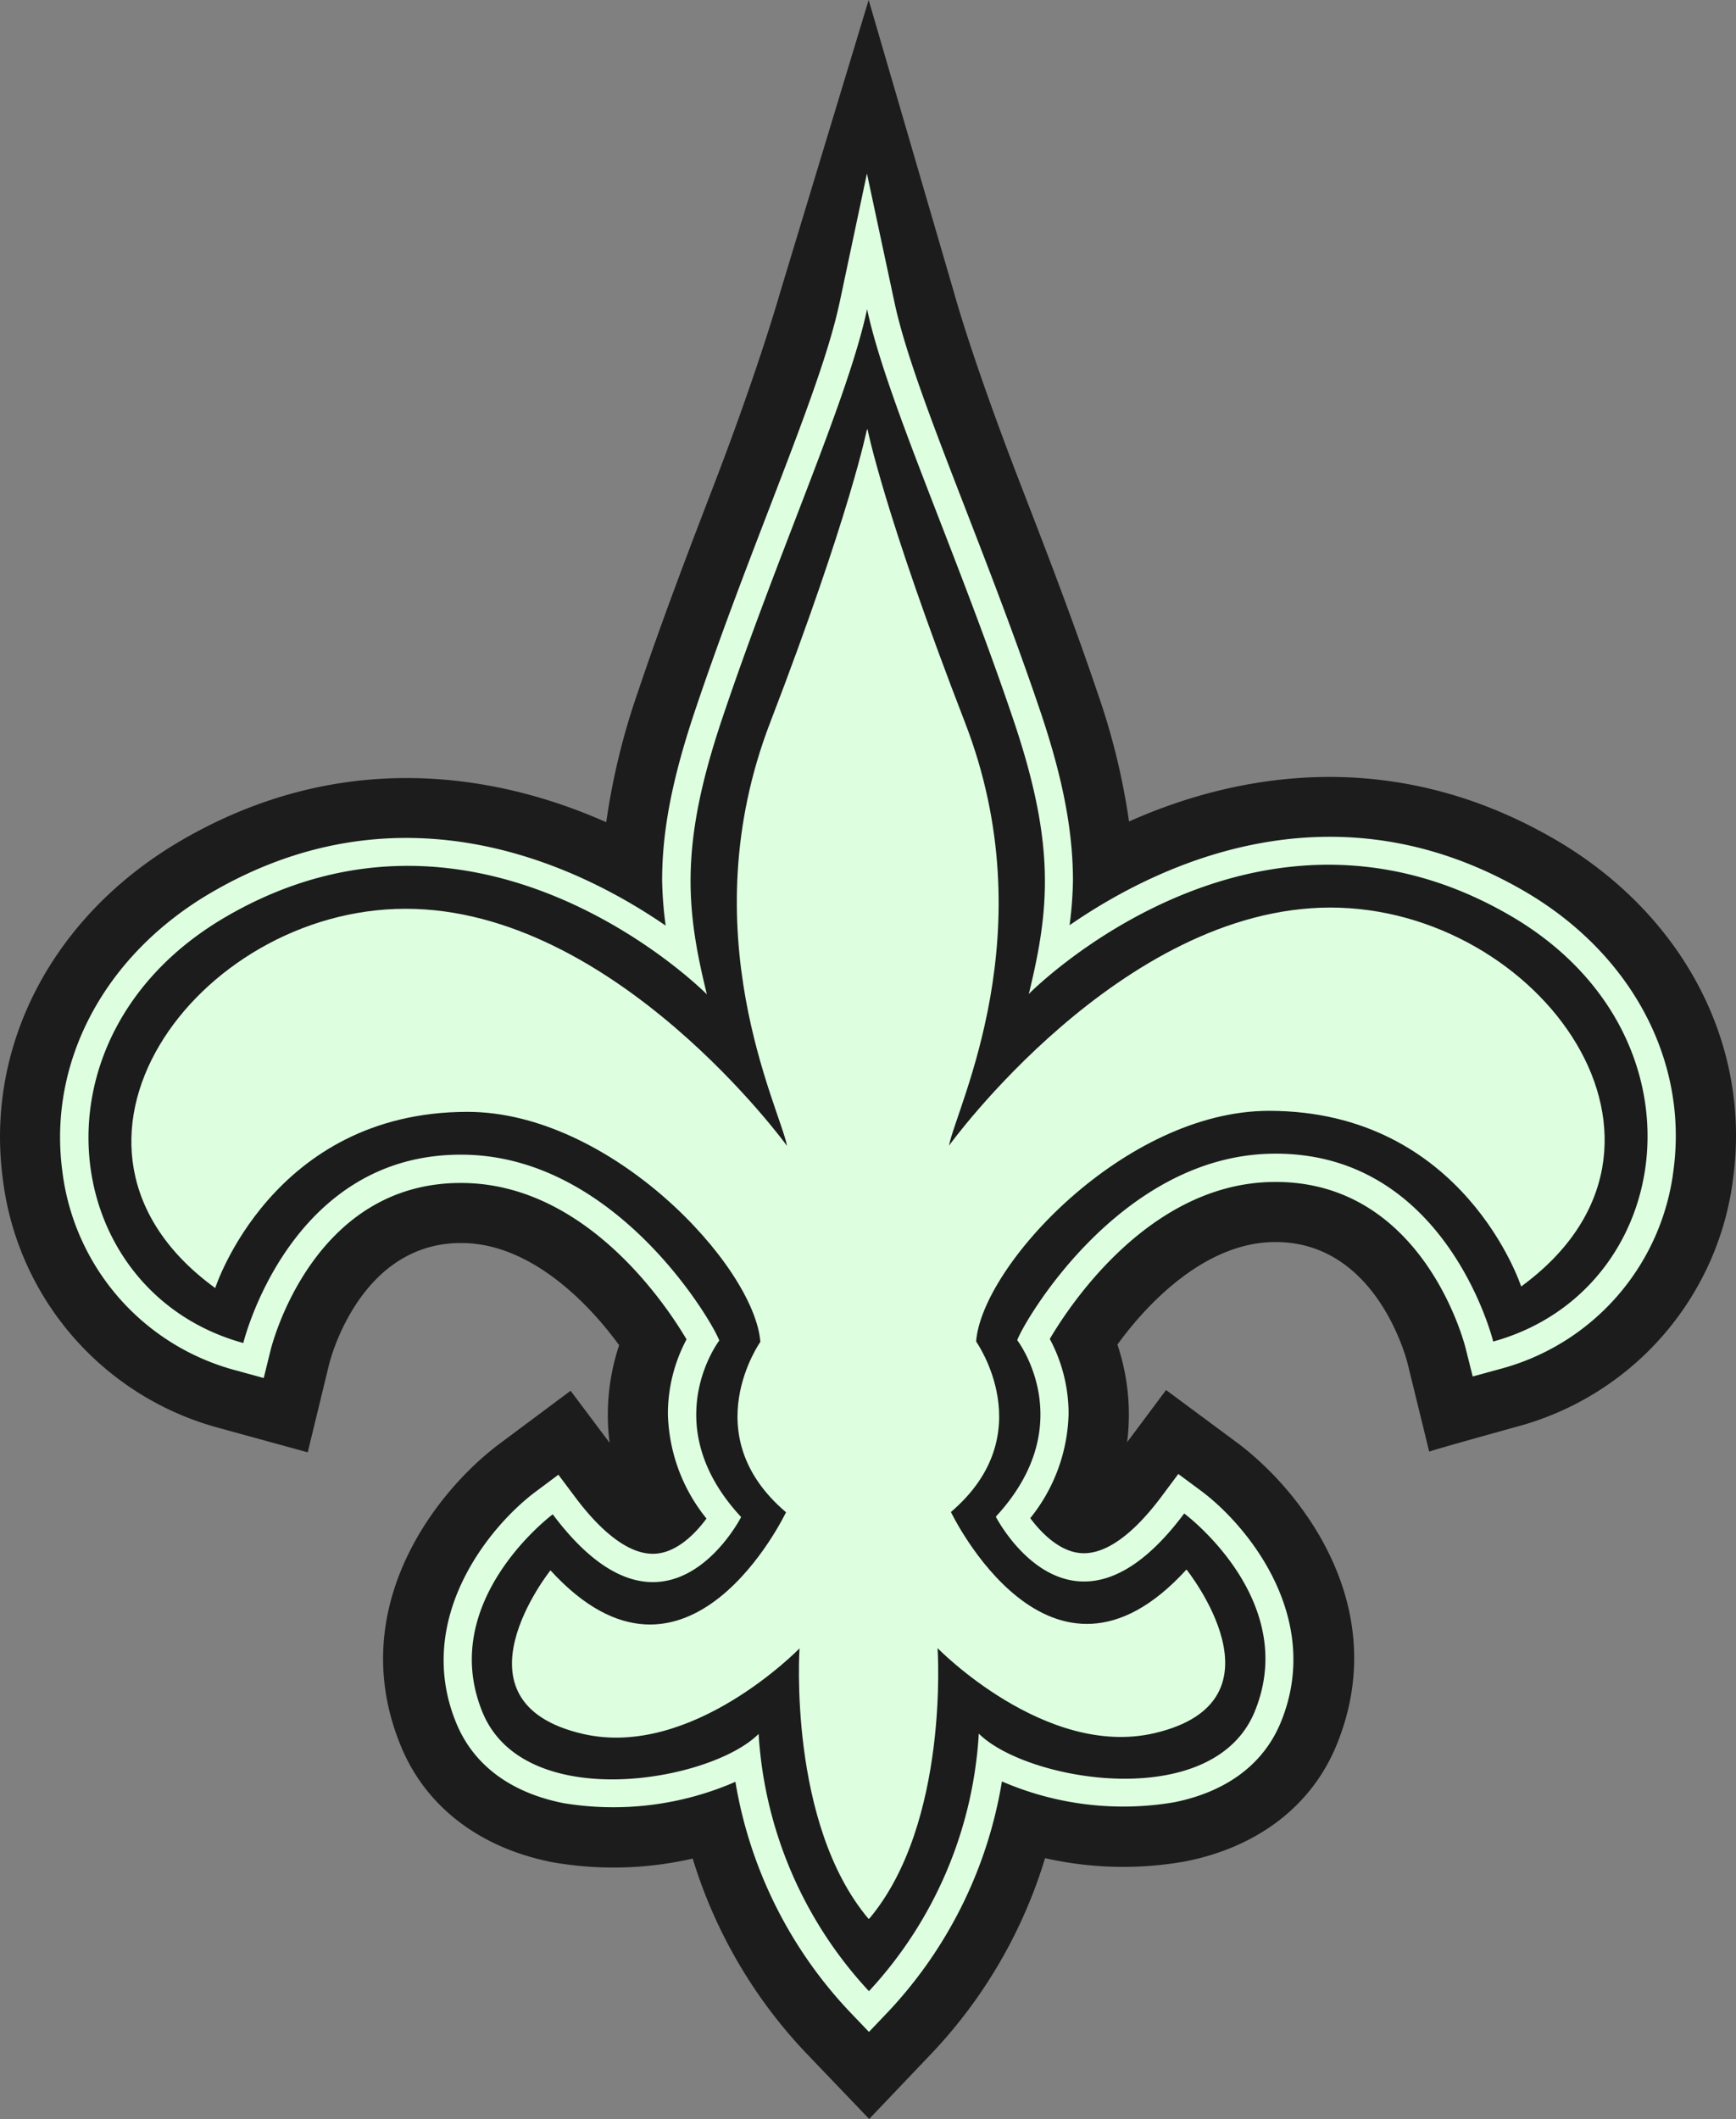 <svg xmlns="http://www.w3.org/2000/svg" width="196.769" height="240.138" viewBox="0 0 196.769 240.138">
  <rect x="0" y="0" width="196.769" height="240.138" fill="#808080" stroke="none"/>
  <g id="Group_173" data-name="Group 173" transform="translate(-5028.737 -9727.168)">
    <g id="Group_172" data-name="Group 172">
      <path id="Path_246" data-name="Path 246" d="M5204.957,9822.279c-17.668-10.267-35.059-7.892-48.248-2.016a77.618,77.618,0,0,0-3.6-14.665c-2.8-8.283-5.862-16.2-8.563-23.187-3.552-9.176-6.256-17.038-7.739-22.3l-9.611-32.947-9.979,32.966c-1.524,5.24-4.155,13.145-7.691,22.326-2.686,6.993-5.727,14.919-8.507,23.2a78.334,78.334,0,0,0-3.568,14.687c-13.2-5.851-30.6-8.19-48.244,2.114-14.424,8.433-22.147,23.091-20.16,38.255a33.419,33.419,0,0,0,24.613,28.309l9.956,2.733,2.436-10.029c.349-1.361,3.941-13.918,15.249-13.689,7.845.163,14.357,7.095,17.613,11.579a24.889,24.889,0,0,0-1.077,11.063l-4.426-5.9-8.01,5.973c-7.216,5.369-17.689,18.648-11.216,34.319,2.823,6.833,8.891,11.487,17.086,13.121a40.027,40.027,0,0,0,15.98-.4,55.5,55.5,0,0,0,12.744,21.926l7.26,7.586,7.237-7.6a55.615,55.615,0,0,0,12.7-21.958,40.123,40.123,0,0,0,15.978.352c8.191-1.646,14.246-6.318,17.056-13.157,6.438-15.688-4.076-28.941-11.295-34.3l-8.025-5.946-4.414,5.912a24.921,24.921,0,0,0-1.1-11.064c3.248-4.486,9.742-11.437,17.585-11.615,11.31-.254,14.925,12.294,15.3,13.728l2.456,10.024c-.015-.076,9.931-2.831,9.931-2.831a33.4,33.4,0,0,0,24.546-28.373c1.952-15.158-5.808-29.8-20.251-38.2" fill="#1c1c1c"/>
      <path id="Path_247" data-name="Path 247" d="M5123.878,9761.546c-1.218,5.737-4.358,13.9-7.994,23.361-2.664,6.927-5.68,14.775-8.41,22.918-2.618,7.823-3.687,13.652-3.687,19.09a43.21,43.21,0,0,0,.4,5.148c-10.068-6.913-29.907-16.364-51.543-3.72-12.018,7.029-18.474,19.088-16.85,31.484a26.714,26.714,0,0,0,19.666,22.638l3.17.868.788-3.2c.2-.784,4.957-19.24,22.013-18.9,13.726.275,22.7,13.62,25.122,17.722a17.948,17.948,0,0,0-2.111,8.446,19.57,19.57,0,0,0,4.373,11.857c-1.253,1.7-3.3,3.78-5.7,3.979-3.415.28-6.872-3.316-9.169-6.386l-1.917-2.559-2.564,1.913c-5.246,3.91-13.883,14.428-9,26.259,1.956,4.73,6.147,7.854,12.12,9.042a34.619,34.619,0,0,0,19.507-2.413,49.837,49.837,0,0,0,12.815,25.914l2.323,2.431,2.317-2.435a49.882,49.882,0,0,0,12.754-25.953,34.6,34.6,0,0,0,19.526,2.362c5.963-1.2,10.144-4.338,12.086-9.067,4.852-11.84-3.8-22.34-9.053-26.237l-2.566-1.9-1.913,2.566c-2.293,3.07-5.743,6.679-9.161,6.4-2.392-.194-4.449-2.269-5.706-3.96a19.58,19.58,0,0,0,4.343-11.827,17.939,17.939,0,0,0-2.13-8.482c2.414-4.1,11.36-17.479,25.08-17.786,17.053-.382,21.861,18.065,22.056,18.852l.8,3.188,3.17-.868a26.7,26.7,0,0,0,19.609-22.68c1.6-12.4-4.883-24.448-16.917-31.446-21.68-12.607-41.509-3.088-51.553,3.852a44.574,44.574,0,0,0,.38-5.009c0-5.5-1.062-11.421-3.7-19.235-2.747-8.127-5.78-15.964-8.458-22.88-3.66-9.452-6.817-17.616-8.049-23.354L5127,9746.832l-3.116,14.715" fill="#ddffe0"/>
      <path id="Path_248" data-name="Path 248" d="M5127.252,9952.795a46.914,46.914,0,0,0,12.427-29.165c5.432,5.416,26.543,9.037,31.277-2.5,5.192-12.663-7.994-22.446-7.994-22.446-12.781,17.132-21.355.364-21.355.364,9.732-10.517,2.43-20,2.43-20,.636-1.9,11.429-20.747,28.71-21.133,19.918-.45,25.24,21.285,25.24,21.285,20.885-5.789,24.919-34.907,1.936-48.268-29.164-16.956-54.575,8.877-54.575,8.877,2.365-9.669,3.038-16.895-1.73-31.015-6.464-19.145-14.387-36.25-16.6-46.588-2.2,10.34-10.084,27.473-16.5,46.63-4.731,14.133-4.036,21.358-1.659,31.02,0,0-25.469-25.771-54.591-8.748-22.955,13.416-18.851,42.516,2.047,48.26,0,0,5.27-21.746,25.19-21.34,17.285.344,28.118,19.16,28.758,21.06,0,0-7.28,9.5,2.478,20,0,0-8.54,16.795-21.353-.308,0,0-13.173,9.812-7.947,22.462,4.764,11.522,25.862,7.851,31.282,2.423a46.928,46.928,0,0,0,12.489,29.134" fill="#1c1c1c"/>
      <path id="Path_249" data-name="Path 249" d="M5127.052,9775.768l-.043.271v-.265s-1.857,9.556-10.983,33.295,1.069,43.56,1.92,47.961c0,0-19.524-26.9-43.258-26.874s-43.489,27.034-21.558,42.982c0,0,6.418-19.928,28.537-19.969,16.268-.034,32.565,17.416,33.255,26.064,0,0-7.448,10.515,2.907,19.315,0,0-11.186,23.532-26.7,6.581,0,0-11.927,14.921,3.67,18.534,12.374,2.862,24.561-9.691,24.561-9.691s-1.329,19.828,7.836,30.666v-.1l.046.094c9.141-10.856,7.765-30.687,7.765-30.687s12.217,12.526,24.591,9.632c15.586-3.648,3.622-18.543,3.622-18.543-15.466,16.986-26.7-6.516-26.7-6.516,10.327-8.826,2.854-19.322,2.854-19.322.669-8.643,16.92-26.136,33.194-26.142,22.124,0,28.587,19.906,28.587,19.906,21.893-16,2.07-42.973-21.66-42.941S5136.3,9857,5136.3,9857c.845-4.41,10.992-24.254,1.809-47.971s-11.056-33.271-11.056-33.271Z" fill="#ddffe0"/>
    </g>
  </g>
</svg>
